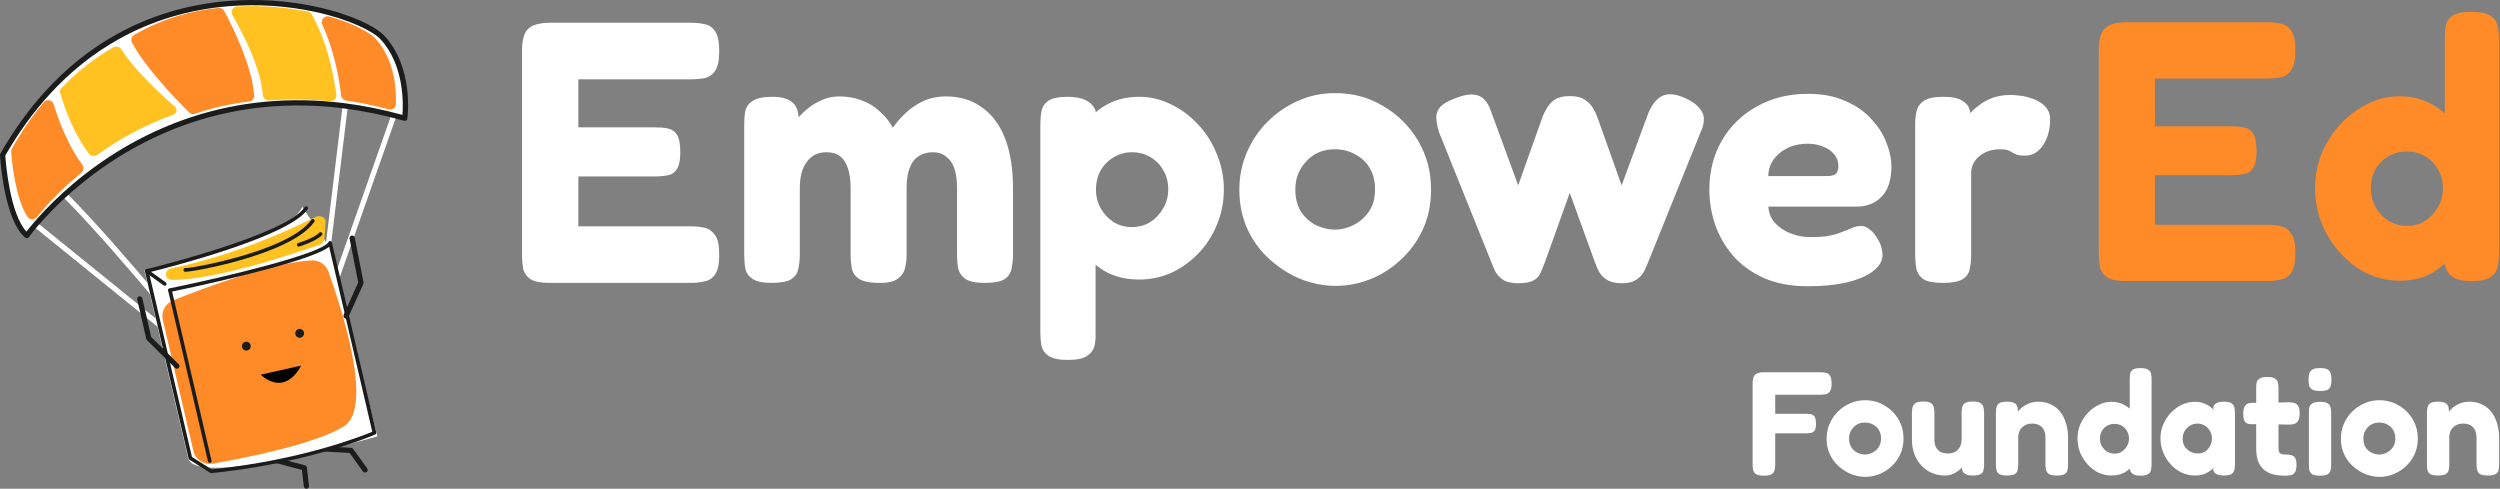 <svg width="133" height="26" viewBox="0 0 133 26" fill="none" xmlns="http://www.w3.org/2000/svg">
<rect x="0" y="0" width="133" height="26" fill="#808080" stroke="none"/>
<g clip-path="url(#clip0_1188_1218)">
<path d="M18.631 4.61L17.199 16.402L21.185 5.068C21.021 4.407 20.747 4.016 20.368 3.904C19.68 3.703 18.815 4.443 18.631 4.61ZM1.24 11.247L10.754 18.944L12.78 18.52L10.692 18.793C10.644 18.799 10.597 18.78 10.567 18.743C10.507 18.67 4.613 11.439 2.563 9.752C2.088 9.361 1.724 9.22 1.511 9.343C1.137 9.559 1.145 10.602 1.24 11.247ZM10.718 19.234C10.686 19.234 10.655 19.223 10.631 19.203L1.024 11.431C0.997 11.409 0.979 11.378 0.974 11.344C0.943 11.156 0.697 9.491 1.372 9.1C1.703 8.909 2.15 9.051 2.739 9.536C4.734 11.178 10.12 17.755 10.733 18.506L16.381 17.768L16.745 17.692L16.77 17.619L18.361 4.525C18.365 4.493 18.38 4.464 18.403 4.441C18.448 4.397 19.52 3.365 20.445 3.636C20.935 3.779 21.278 4.253 21.465 5.043C21.471 5.069 21.47 5.097 21.461 5.122L17.043 17.684L17.021 17.861C17.014 17.924 16.964 17.974 16.901 17.983L16.427 18.044L10.746 19.231C10.737 19.233 10.727 19.234 10.718 19.234Z" fill="white"/>
<path d="M21.532 6.291C20.406 5.973 19.324 5.757 18.287 5.626C16.819 5.442 15.442 5.429 14.158 5.548C12.696 5.682 11.354 5.984 10.136 6.392C7.859 7.155 6.013 8.284 4.617 9.368C2.508 11.002 1.423 12.532 1.423 12.532C0.326 11.585 0.139 8.243 0.139 8.243C0.871 6.963 1.673 5.869 2.521 4.94C3.681 3.668 4.929 2.703 6.208 1.984C8.195 0.866 10.257 0.343 12.174 0.19C13.876 0.053 15.464 0.207 16.788 0.494C18.587 0.882 19.897 1.515 20.342 1.993C21.892 3.662 21.532 6.291 21.532 6.291Z" fill="white"/>
<path d="M0.281 8.277C0.306 8.644 0.522 11.367 1.407 12.322C1.719 11.916 2.782 10.614 4.532 9.257C6.242 7.931 8.113 6.923 10.093 6.259C11.401 5.821 12.765 5.535 14.146 5.408C15.498 5.284 16.897 5.31 18.305 5.487C19.324 5.616 20.367 5.826 21.41 6.112C21.455 5.525 21.511 3.456 20.24 2.088C19.845 1.663 18.587 1.025 16.759 0.631C15.284 0.311 13.702 0.207 12.185 0.33C10.057 0.499 8.069 1.097 6.276 2.106C4.94 2.857 3.711 3.842 2.624 5.035C1.763 5.978 0.975 7.068 0.281 8.277ZM1.424 12.672C1.391 12.672 1.358 12.66 1.333 12.638C0.204 11.664 0.008 8.39 0 8.251C-0.001 8.224 0.005 8.197 0.019 8.174C0.728 6.933 1.535 5.814 2.419 4.846C3.526 3.631 4.778 2.627 6.14 1.862C7.969 0.833 9.995 0.224 12.163 0.051C13.706 -0.074 15.316 0.032 16.818 0.357C18.714 0.766 20.005 1.426 20.444 1.897C22.021 3.596 21.686 6.2 21.67 6.31C21.665 6.35 21.642 6.386 21.609 6.408C21.575 6.43 21.534 6.436 21.495 6.425C20.412 6.121 19.328 5.898 18.27 5.765C16.882 5.59 15.503 5.564 14.172 5.687C12.812 5.812 11.469 6.094 10.181 6.525C8.23 7.178 6.387 8.172 4.702 9.478C2.634 11.082 1.548 12.598 1.537 12.613C1.514 12.645 1.479 12.666 1.441 12.671C1.435 12.671 1.429 12.672 1.424 12.672Z" fill="#1B1C1C"/>
<path d="M2.853 5.544C3.186 6.611 3.679 7.818 4.381 8.77C4.478 8.902 4.455 9.088 4.328 9.192C3.113 10.182 2.317 11.104 1.956 11.558C1.827 11.719 1.579 11.709 1.464 11.537C0.812 10.557 0.627 8.539 0.593 8.08C0.588 8.019 0.602 7.957 0.632 7.904C1.16 6.975 1.729 6.157 2.326 5.439C2.482 5.253 2.78 5.312 2.853 5.544Z" fill="#FF8B28"/>
<path d="M11.929 0.582C12.453 1.566 13.413 3.552 13.523 5.075C13.535 5.239 13.417 5.385 13.254 5.403C12.218 5.519 11.258 5.748 10.376 6.054C10.265 6.092 10.143 6.065 10.059 5.982C9.02 4.942 7.676 3.479 7.022 2.271C6.942 2.124 6.994 1.94 7.139 1.856C8.635 0.985 10.179 0.559 11.633 0.421C11.755 0.41 11.871 0.474 11.929 0.582Z" fill="#FF8B28"/>
<path d="M20.68 5.818C19.899 5.608 19.143 5.454 18.412 5.349C18.274 5.329 18.166 5.22 18.15 5.081C18.023 4.023 17.747 2.611 17.145 1.302C17.036 1.064 17.254 0.807 17.505 0.877C18.75 1.225 19.646 1.695 19.982 2.062C21.012 3.19 21.09 4.804 21.065 5.533C21.058 5.73 20.87 5.869 20.68 5.818Z" fill="#FF8B28"/>
<path d="M9.197 6.112C7.588 6.69 6.246 7.467 5.182 8.232C5.04 8.335 4.832 8.31 4.733 8.181C3.994 7.215 3.504 5.966 3.195 4.927C3.17 4.845 3.194 4.756 3.259 4.69C4.133 3.786 5.063 3.075 6.015 2.523C6.166 2.436 6.366 2.477 6.449 2.612C7.068 3.609 8.298 4.793 9.311 5.681C9.462 5.814 9.402 6.039 9.197 6.112Z" fill="#FFC221"/>
<path d="M13.983 5.056C13.884 3.642 12.964 1.845 12.361 0.802C12.245 0.602 12.383 0.352 12.613 0.341C13.991 0.275 15.278 0.399 16.381 0.618C16.468 0.636 16.544 0.69 16.587 0.768C17.381 2.199 17.736 3.823 17.894 5.043C17.919 5.239 17.756 5.407 17.561 5.387C16.417 5.272 15.333 5.264 14.309 5.34C14.141 5.352 13.995 5.225 13.983 5.056Z" fill="#FFC221"/>
<path d="M16.302 26C16.232 26 16.172 25.948 16.164 25.876L16.061 24.999L14.492 24.585C14.43 24.569 14.387 24.512 14.388 24.448C14.389 24.384 14.433 24.328 14.496 24.314L17.019 23.735C17.032 23.732 17.045 23.731 17.058 23.731L18.679 23.822C18.721 23.824 18.759 23.845 18.784 23.879L19.535 24.917C19.58 24.98 19.567 25.067 19.504 25.113C19.442 25.158 19.355 25.144 19.31 25.082L18.598 24.098L17.062 24.012L15.111 24.46L16.224 24.753C16.279 24.767 16.32 24.814 16.326 24.872L16.44 25.844C16.449 25.921 16.394 25.99 16.318 25.999C16.312 26 16.307 26 16.302 26Z" fill="#1B1C1C"/>
<path d="M10.008 24.371L7.683 14.398C7.683 14.398 15.239 12.874 16.08 11.008L17.54 13.165L20.076 23.216C20.076 23.216 10.391 26.012 10.008 24.371Z" fill="white"/>
<path d="M9.17 14.887C10.375 14.89 12.662 14.517 16.998 13.023C17.141 12.974 17.241 12.86 17.251 12.734L17.325 11.812C17.345 11.566 17.034 11.417 16.774 11.548C15.535 12.172 12.517 13.575 9.135 14.271C8.7 14.361 8.73 14.886 9.17 14.887Z" fill="#FFC221"/>
<path d="M9.215 15.977C10.768 15.353 14.441 13.964 16.575 13.852C16.974 13.831 17.335 14.071 17.468 14.439C18.113 16.224 19.906 21.646 18.312 22.67C16.848 23.61 13.04 24.363 11.331 24.665C10.853 24.75 10.395 24.454 10.288 23.993L8.661 17.017C8.56 16.587 8.796 16.145 9.215 15.977Z" fill="#FF8B28"/>
<path d="M13.335 18.37C13.359 18.499 13.275 18.622 13.148 18.646C13.02 18.671 12.897 18.586 12.873 18.458C12.849 18.33 12.933 18.206 13.06 18.182C13.188 18.158 13.311 18.242 13.335 18.37Z" fill="#1B1C1C"/>
<path d="M16.174 17.689C16.198 17.817 16.114 17.941 15.986 17.965C15.859 17.989 15.736 17.905 15.712 17.777C15.688 17.649 15.772 17.525 15.899 17.501C16.027 17.477 16.149 17.561 16.174 17.689Z" fill="#1B1C1C"/>
<path d="M8.784 15.198C8.758 15.204 8.73 15.199 8.706 15.182L7.75 14.497C7.719 14.475 7.704 14.437 7.711 14.399C7.718 14.362 7.746 14.332 7.783 14.323C7.858 14.305 15.233 12.505 16.206 11.023C16.235 10.978 16.295 10.966 16.34 10.995C16.385 11.025 16.397 11.086 16.367 11.13C15.436 12.55 9.271 14.152 8.034 14.462L8.819 15.023C8.862 15.055 8.872 15.115 8.841 15.159C8.827 15.179 8.807 15.192 8.784 15.198Z" fill="#1B1C1C"/>
<path d="M11.694 14.126C10.701 14.36 9.92 14.48 9.832 14.454C9.792 14.441 9.761 14.402 9.76 14.36C9.758 14.311 9.788 14.275 9.846 14.253C9.876 14.242 9.907 14.247 9.931 14.262C10.229 14.237 11.514 14.014 12.886 13.61C14.224 13.217 15.947 12.565 16.563 11.692C16.594 11.648 16.654 11.637 16.698 11.669C16.742 11.7 16.752 11.761 16.721 11.805C16.066 12.734 14.271 13.411 12.88 13.815C12.472 13.934 12.068 14.038 11.694 14.126Z" fill="#1B1C1C"/>
<path d="M15.85 24.399C14.559 24.703 13.006 24.991 11.246 25.17C11.225 25.172 11.203 25.167 11.185 25.155L10.076 24.455C10.054 24.442 10.039 24.42 10.033 24.395L7.713 14.449C7.701 14.396 7.734 14.344 7.786 14.332C7.838 14.319 7.89 14.352 7.902 14.404L10.213 24.312L11.26 24.973C16.04 24.482 19.285 23.188 19.806 22.969L17.511 13.128C17.227 13.358 16.324 13.799 13.157 14.596C11.104 15.112 9.079 15.529 9.059 15.533C9.006 15.544 8.955 15.51 8.944 15.457C8.934 15.405 8.968 15.354 9.02 15.342C12.248 14.679 17.165 13.476 17.477 12.876C17.496 12.84 17.535 12.82 17.575 12.825C17.615 12.83 17.648 12.86 17.657 12.899L20.014 23.004C20.024 23.049 20.001 23.096 19.959 23.115C19.936 23.125 18.413 23.795 15.85 24.399Z" fill="#1B1C1C"/>
<path d="M11.181 24.62C11.129 24.633 11.076 24.6 11.064 24.548L8.948 15.473C8.936 15.421 8.968 15.368 9.02 15.356C9.072 15.344 9.124 15.376 9.137 15.429L11.253 24.503C11.265 24.556 11.233 24.608 11.181 24.62Z" fill="#1B1C1C"/>
<path d="M15.916 13.116C15.866 13.128 15.815 13.099 15.801 13.049C15.786 12.997 15.815 12.943 15.867 12.928C15.875 12.925 16.685 12.683 16.986 12.379C17.023 12.341 17.085 12.34 17.123 12.378C17.161 12.416 17.161 12.478 17.123 12.516C16.787 12.856 15.956 13.104 15.921 13.115C15.919 13.115 15.918 13.116 15.916 13.116Z" fill="#1B1C1C"/>
<path d="M18.41 16.946C18.39 16.946 18.371 16.942 18.352 16.933C18.282 16.901 18.251 16.818 18.283 16.748L19.059 15.028L18.598 12.696C18.583 12.62 18.632 12.546 18.707 12.531C18.783 12.516 18.856 12.566 18.871 12.641L19.34 15.018C19.346 15.047 19.343 15.076 19.33 15.103L18.536 16.864C18.513 16.915 18.462 16.946 18.41 16.946Z" fill="#1B1C1C"/>
<path d="M9.409 19.616C9.374 19.616 9.339 19.603 9.312 19.576L7.818 18.096C7.799 18.078 7.786 18.054 7.78 18.028L7.301 15.933C7.284 15.858 7.331 15.783 7.406 15.765C7.481 15.748 7.555 15.795 7.573 15.87L8.042 17.926L9.507 19.377C9.562 19.431 9.562 19.519 9.509 19.574C9.481 19.602 9.445 19.616 9.409 19.616Z" fill="#1B1C1C"/>
<path d="M13.863 19.934L16.015 19.451C16.015 19.451 15.256 21.135 13.863 19.934Z" fill="black"/>
<path d="M113.131 14.953C112.659 14.953 112.318 14.887 112.108 14.756C111.899 14.611 111.768 14.421 111.715 14.185C111.676 13.948 111.656 13.705 111.656 13.456V2.68C111.656 2.102 111.768 1.708 111.99 1.498C112.213 1.288 112.613 1.183 113.19 1.183H120.62C120.882 1.183 121.124 1.209 121.347 1.262C121.57 1.301 121.753 1.426 121.898 1.636C122.042 1.846 122.114 2.201 122.114 2.7C122.114 3.173 122.042 3.514 121.898 3.724C121.753 3.934 121.563 4.066 121.328 4.118C121.105 4.158 120.862 4.177 120.6 4.177H114.644V6.719H118.693C118.956 6.719 119.185 6.738 119.381 6.778C119.591 6.817 119.755 6.929 119.873 7.113C119.991 7.296 120.05 7.605 120.05 8.038C120.05 8.446 119.991 8.741 119.873 8.925C119.755 9.109 119.591 9.22 119.381 9.26C119.172 9.299 118.929 9.319 118.654 9.319H114.644V11.959H120.62C120.882 11.959 121.124 11.985 121.347 12.037C121.57 12.09 121.753 12.221 121.898 12.431C122.042 12.628 122.114 12.976 122.114 13.476C122.114 13.948 122.042 14.29 121.898 14.5C121.753 14.71 121.563 14.835 121.328 14.874C121.105 14.927 120.862 14.953 120.6 14.953H113.131Z" fill="#FF8B28"/>
<path d="M127.664 14.933C127.074 14.933 126.504 14.809 125.954 14.559C125.417 14.296 124.938 13.935 124.519 13.476C124.1 13.016 123.765 12.491 123.516 11.9C123.281 11.295 123.163 10.659 123.163 9.989C123.163 9.345 123.281 8.735 123.516 8.157C123.765 7.566 124.1 7.047 124.519 6.6C124.951 6.141 125.436 5.78 125.974 5.517C126.511 5.254 127.074 5.123 127.664 5.123C128.293 5.123 128.843 5.254 129.315 5.517C129.8 5.766 130.206 6.114 130.534 6.561C130.862 7.008 131.104 7.526 131.261 8.117C131.432 8.708 131.523 9.325 131.536 9.969C131.55 10.639 131.471 11.269 131.301 11.86C131.143 12.451 130.901 12.976 130.573 13.436C130.246 13.896 129.839 14.264 129.355 14.539C128.883 14.802 128.319 14.933 127.664 14.933ZM128.057 12.018C128.411 12.018 128.726 11.932 129.001 11.762C129.289 11.578 129.518 11.335 129.689 11.033C129.872 10.731 129.964 10.396 129.964 10.028C129.964 9.647 129.879 9.312 129.708 9.023C129.538 8.721 129.309 8.485 129.02 8.314C128.732 8.144 128.404 8.058 128.038 8.058C127.684 8.058 127.356 8.144 127.055 8.314C126.766 8.485 126.537 8.721 126.367 9.023C126.209 9.312 126.131 9.647 126.131 10.028C126.131 10.396 126.216 10.731 126.386 11.033C126.557 11.335 126.793 11.578 127.094 11.762C127.395 11.932 127.716 12.018 128.057 12.018ZM131.497 14.953C131.052 14.953 130.717 14.881 130.495 14.736C130.272 14.592 130.128 14.369 130.062 14.066V2.129C130.062 1.879 130.075 1.643 130.102 1.419C130.141 1.183 130.259 0.993 130.455 0.848C130.652 0.704 130.993 0.631 131.478 0.631C131.962 0.631 132.303 0.704 132.5 0.848C132.709 0.979 132.834 1.157 132.873 1.38C132.926 1.603 132.952 1.846 132.952 2.109V13.456C132.952 13.705 132.926 13.948 132.873 14.185C132.834 14.408 132.709 14.592 132.5 14.736C132.303 14.881 131.969 14.953 131.497 14.953Z" fill="#FF8B28"/>
<path d="M29.249 15.05C28.776 15.05 28.434 14.984 28.223 14.852C28.013 14.707 27.881 14.515 27.829 14.277C27.789 14.04 27.77 13.796 27.77 13.545V2.715C27.77 2.134 27.881 1.738 28.105 1.527C28.328 1.316 28.73 1.21 29.308 1.21H36.764C37.027 1.21 37.27 1.236 37.494 1.289C37.717 1.329 37.901 1.454 38.046 1.665C38.191 1.877 38.263 2.233 38.263 2.735C38.263 3.21 38.191 3.553 38.046 3.764C37.901 3.975 37.711 4.107 37.474 4.16C37.251 4.2 37.007 4.22 36.744 4.22H30.768V6.774H34.831C35.094 6.774 35.324 6.793 35.521 6.833C35.732 6.873 35.896 6.985 36.014 7.17C36.133 7.354 36.192 7.665 36.192 8.1C36.192 8.509 36.133 8.806 36.014 8.991C35.896 9.176 35.732 9.288 35.521 9.328C35.311 9.367 35.068 9.387 34.792 9.387H30.768V12.04H36.764C37.027 12.04 37.27 12.067 37.494 12.119C37.717 12.172 37.901 12.304 38.046 12.515C38.191 12.713 38.263 13.063 38.263 13.565C38.263 14.04 38.191 14.383 38.046 14.594C37.901 14.806 37.711 14.931 37.474 14.97C37.251 15.023 37.007 15.05 36.744 15.05H29.249Z" fill="white"/>
<path d="M41.051 15.05C40.578 15.05 40.236 14.977 40.026 14.832C39.815 14.687 39.69 14.502 39.651 14.277C39.611 14.053 39.592 13.809 39.592 13.545V6.615C39.592 6.351 39.611 6.114 39.651 5.902C39.703 5.678 39.835 5.5 40.045 5.368C40.256 5.223 40.604 5.15 41.091 5.15C41.577 5.15 41.932 5.249 42.156 5.447C42.379 5.632 42.491 5.942 42.491 6.378L42.235 6.595C42.261 6.529 42.34 6.417 42.471 6.259C42.603 6.1 42.774 5.935 42.984 5.764C43.195 5.592 43.438 5.447 43.714 5.328C44.003 5.196 44.312 5.13 44.641 5.13C45.075 5.13 45.463 5.196 45.805 5.328C46.16 5.447 46.476 5.632 46.752 5.883C47.041 6.12 47.291 6.424 47.501 6.793C47.685 6.529 47.909 6.272 48.172 6.021C48.435 5.77 48.744 5.559 49.099 5.388C49.467 5.216 49.875 5.13 50.322 5.13C51.085 5.13 51.729 5.328 52.255 5.724C52.794 6.107 53.202 6.661 53.478 7.387C53.754 8.113 53.892 8.991 53.892 10.021V13.565C53.892 13.816 53.866 14.06 53.813 14.297C53.774 14.522 53.649 14.707 53.438 14.852C53.228 14.984 52.88 15.05 52.393 15.05C51.906 15.05 51.558 14.977 51.348 14.832C51.15 14.687 51.025 14.502 50.973 14.277C50.933 14.04 50.914 13.796 50.914 13.545V10.001C50.914 9.592 50.868 9.249 50.776 8.971C50.684 8.694 50.539 8.483 50.342 8.338C50.157 8.179 49.921 8.1 49.632 8.1C49.329 8.1 49.073 8.173 48.862 8.318C48.652 8.45 48.494 8.661 48.389 8.952C48.284 9.229 48.231 9.585 48.231 10.021V13.565C48.231 13.829 48.198 14.079 48.132 14.317C48.067 14.541 47.922 14.726 47.699 14.871C47.488 15.004 47.146 15.063 46.673 15.05C46.199 15.037 45.864 14.957 45.667 14.812C45.47 14.667 45.351 14.482 45.312 14.258C45.272 14.02 45.253 13.783 45.253 13.545V10.001C45.253 9.592 45.207 9.249 45.114 8.971C45.023 8.681 44.884 8.463 44.7 8.318C44.516 8.173 44.273 8.1 43.971 8.1C43.642 8.1 43.372 8.186 43.162 8.358C42.951 8.529 42.794 8.76 42.688 9.051C42.596 9.328 42.55 9.645 42.55 10.001V13.565C42.55 13.829 42.524 14.073 42.471 14.297C42.432 14.522 42.307 14.707 42.097 14.852C41.886 14.984 41.538 15.05 41.051 15.05Z" fill="white"/>
<path d="M60.613 14.871C59.969 14.871 59.397 14.746 58.897 14.495C58.41 14.231 58.003 13.882 57.674 13.446C57.358 12.997 57.115 12.482 56.944 11.902C56.786 11.321 56.714 10.694 56.727 10.021C56.727 9.374 56.813 8.76 56.984 8.179C57.155 7.585 57.398 7.064 57.713 6.615C58.042 6.153 58.443 5.797 58.917 5.546C59.403 5.282 59.969 5.15 60.613 5.15C61.192 5.15 61.75 5.282 62.29 5.546C62.842 5.81 63.328 6.173 63.749 6.635C64.17 7.084 64.499 7.605 64.736 8.199C64.985 8.793 65.11 9.42 65.11 10.08C65.11 10.74 64.985 11.367 64.736 11.961C64.499 12.542 64.17 13.05 63.749 13.486C63.328 13.921 62.849 14.264 62.309 14.515C61.77 14.753 61.205 14.871 60.613 14.871ZM56.806 19.148C56.333 19.148 55.991 19.076 55.78 18.93C55.583 18.798 55.458 18.62 55.406 18.396C55.366 18.185 55.346 17.954 55.346 17.703V6.635C55.346 6.371 55.366 6.133 55.406 5.922C55.445 5.698 55.563 5.513 55.761 5.368C55.971 5.223 56.313 5.15 56.786 5.15C57.194 5.15 57.516 5.21 57.753 5.328C58.003 5.447 58.18 5.632 58.285 5.883V17.683C58.299 17.934 58.279 18.171 58.226 18.396C58.174 18.62 58.042 18.798 57.832 18.93C57.635 19.076 57.293 19.148 56.806 19.148ZM60.199 12.08C60.567 12.08 60.896 11.994 61.185 11.822C61.474 11.638 61.704 11.393 61.875 11.09C62.059 10.786 62.151 10.45 62.151 10.08C62.151 9.697 62.066 9.361 61.895 9.07C61.724 8.767 61.494 8.529 61.205 8.358C60.915 8.186 60.587 8.1 60.218 8.1C59.863 8.1 59.535 8.193 59.232 8.377C58.943 8.549 58.713 8.787 58.542 9.09C58.384 9.381 58.305 9.711 58.305 10.08C58.305 10.45 58.391 10.786 58.562 11.09C58.733 11.393 58.963 11.638 59.252 11.822C59.541 11.994 59.857 12.08 60.199 12.08Z" fill="white"/>
<path d="M71.062 15.208C70.444 15.208 69.826 15.089 69.208 14.852C68.603 14.601 68.051 14.251 67.551 13.802C67.052 13.354 66.657 12.819 66.368 12.199C66.079 11.565 65.934 10.866 65.934 10.1C65.934 9.387 66.065 8.727 66.328 8.12C66.591 7.5 66.96 6.952 67.433 6.477C67.906 6.001 68.445 5.632 69.05 5.368C69.668 5.091 70.326 4.952 71.023 4.952C71.97 4.952 72.824 5.183 73.587 5.645C74.363 6.094 74.981 6.708 75.441 7.486C75.901 8.265 76.132 9.13 76.132 10.08C76.132 10.885 75.98 11.605 75.678 12.238C75.389 12.859 74.994 13.393 74.495 13.842C74.008 14.291 73.462 14.634 72.857 14.871C72.266 15.096 71.667 15.208 71.062 15.208ZM71.023 12.218C71.338 12.218 71.661 12.139 71.989 11.981C72.318 11.822 72.594 11.585 72.818 11.268C73.041 10.951 73.153 10.549 73.153 10.06C73.153 9.638 73.061 9.268 72.877 8.952C72.693 8.635 72.436 8.391 72.108 8.219C71.792 8.034 71.424 7.942 71.003 7.942C70.609 7.942 70.254 8.034 69.938 8.219C69.636 8.404 69.386 8.661 69.189 8.991C69.004 9.308 68.912 9.671 68.912 10.08C68.912 10.555 69.017 10.958 69.228 11.288C69.451 11.605 69.728 11.842 70.056 12.001C70.385 12.146 70.707 12.218 71.023 12.218Z" fill="white"/>
<path d="M80.768 15.069C80.413 15.069 80.137 15.004 79.94 14.871C79.756 14.739 79.618 14.581 79.525 14.396C79.447 14.211 79.381 14.053 79.328 13.921L76.547 7.011C76.455 6.694 76.409 6.43 76.409 6.219C76.422 5.995 76.501 5.81 76.646 5.665C76.803 5.506 77.047 5.368 77.376 5.249C77.875 5.038 78.283 4.979 78.598 5.071C78.914 5.163 79.151 5.434 79.308 5.883L80.768 9.862L82.07 6.199C82.123 6.067 82.195 5.922 82.287 5.764C82.379 5.592 82.517 5.441 82.701 5.309C82.898 5.177 83.161 5.111 83.49 5.111C83.845 5.111 84.121 5.177 84.319 5.309C84.516 5.441 84.66 5.592 84.753 5.764C84.858 5.935 84.93 6.081 84.969 6.199L86.271 9.862L87.652 6.12C87.836 5.632 88.079 5.302 88.382 5.13C88.684 4.959 89.085 4.979 89.585 5.19C90.045 5.388 90.361 5.632 90.532 5.922C90.703 6.213 90.683 6.582 90.473 7.031L87.692 13.921C87.639 14.066 87.567 14.231 87.475 14.416C87.382 14.601 87.245 14.753 87.06 14.871C86.876 15.004 86.62 15.069 86.291 15.069C85.949 15.069 85.686 15.01 85.502 14.891C85.318 14.786 85.173 14.64 85.068 14.456C84.976 14.271 84.897 14.086 84.832 13.901L83.51 10.258L82.208 13.901C82.116 14.139 82.031 14.35 81.952 14.535C81.873 14.707 81.741 14.838 81.557 14.931C81.386 15.023 81.123 15.069 80.768 15.069Z" fill="white"/>
<path d="M96.184 15.228C95.264 15.228 94.468 15.076 93.798 14.773C93.14 14.469 92.601 14.073 92.18 13.585C91.759 13.083 91.444 12.529 91.233 11.921C91.036 11.314 90.938 10.707 90.938 10.1C90.938 9.11 91.161 8.232 91.608 7.467C92.055 6.701 92.673 6.1 93.462 5.665C94.251 5.216 95.159 4.992 96.184 4.992C96.947 4.992 97.605 5.117 98.157 5.368C98.722 5.606 99.183 5.922 99.537 6.318C99.906 6.701 100.175 7.117 100.346 7.566C100.53 8.014 100.622 8.443 100.622 8.853C100.622 9.579 100.445 10.12 100.09 10.476C99.748 10.819 99.307 10.991 98.768 10.991H94.074C94.1 11.334 94.218 11.624 94.429 11.862C94.652 12.1 94.928 12.284 95.257 12.416C95.586 12.548 95.934 12.614 96.303 12.614C96.618 12.614 96.894 12.601 97.131 12.575C97.368 12.535 97.572 12.489 97.743 12.436C97.913 12.37 98.071 12.311 98.216 12.258C98.361 12.192 98.486 12.139 98.591 12.1C98.709 12.06 98.821 12.034 98.926 12.02C99.123 12.007 99.301 12.067 99.459 12.199C99.63 12.317 99.781 12.502 99.912 12.753C100.004 12.898 100.064 13.037 100.09 13.169C100.129 13.301 100.149 13.433 100.149 13.565C100.149 13.882 99.985 14.165 99.656 14.416C99.34 14.667 98.887 14.865 98.295 15.01C97.716 15.155 97.013 15.228 96.184 15.228ZM94.074 9.367H97.19C97.401 9.367 97.552 9.334 97.644 9.268C97.749 9.189 97.802 9.044 97.802 8.833C97.802 8.595 97.729 8.391 97.585 8.219C97.44 8.034 97.243 7.896 96.993 7.803C96.756 7.698 96.48 7.645 96.165 7.645C95.757 7.645 95.395 7.724 95.08 7.882C94.764 8.041 94.514 8.252 94.33 8.516C94.159 8.78 94.074 9.064 94.074 9.367Z" fill="white"/>
<path d="M103.366 15.05C102.88 15.05 102.531 14.984 102.321 14.852C102.124 14.707 101.999 14.515 101.946 14.277C101.907 14.04 101.887 13.796 101.887 13.545V6.635C101.887 6.371 101.913 6.127 101.966 5.902C102.018 5.678 102.143 5.5 102.341 5.368C102.551 5.223 102.899 5.15 103.386 5.15C103.846 5.15 104.175 5.216 104.372 5.348C104.583 5.467 104.714 5.612 104.767 5.784C104.819 5.942 104.846 6.081 104.846 6.199L104.609 6.318C104.635 6.265 104.701 6.173 104.806 6.041C104.925 5.896 105.082 5.751 105.28 5.606C105.477 5.447 105.714 5.315 105.99 5.21C106.279 5.104 106.608 5.051 106.976 5.051C107.121 5.051 107.278 5.064 107.449 5.091C107.633 5.104 107.818 5.144 108.002 5.21C108.199 5.262 108.376 5.342 108.534 5.447C108.692 5.54 108.817 5.658 108.909 5.803C109.014 5.949 109.067 6.127 109.067 6.338C109.067 6.879 108.942 7.341 108.692 7.724C108.442 8.094 108.127 8.278 107.745 8.278C107.522 8.278 107.364 8.259 107.272 8.219C107.18 8.179 107.101 8.14 107.035 8.1C106.983 8.061 106.917 8.028 106.838 8.001C106.759 7.962 106.614 7.942 106.404 7.942C106.207 7.942 106.016 7.968 105.832 8.021C105.661 8.074 105.497 8.16 105.339 8.278C105.194 8.384 105.076 8.523 104.984 8.694C104.905 8.853 104.865 9.031 104.865 9.229V13.585C104.865 13.835 104.839 14.079 104.786 14.317C104.747 14.541 104.622 14.72 104.412 14.852C104.201 14.984 103.853 15.05 103.366 15.05Z" fill="white"/>
<path d="M93.833 25.306C93.643 25.306 93.506 25.279 93.421 25.227C93.337 25.169 93.284 25.093 93.263 24.999C93.247 24.904 93.239 24.807 93.239 24.707V20.401C93.239 20.17 93.284 20.012 93.374 19.929C93.463 19.845 93.624 19.803 93.857 19.803H96.848C96.954 19.803 97.051 19.813 97.141 19.834C97.231 19.85 97.302 19.9 97.355 19.984C97.413 20.068 97.442 20.209 97.442 20.409C97.442 20.598 97.413 20.734 97.355 20.818C97.297 20.902 97.22 20.955 97.125 20.976C97.035 20.991 96.938 20.999 96.832 20.999H94.442V22.015H96.065C96.17 22.015 96.263 22.023 96.342 22.038C96.426 22.054 96.492 22.099 96.54 22.172C96.587 22.246 96.611 22.369 96.611 22.542C96.611 22.71 96.587 22.831 96.54 22.904C96.492 22.973 96.426 23.015 96.342 23.03C96.263 23.046 96.168 23.054 96.057 23.054H94.442V24.715C94.442 24.815 94.432 24.912 94.411 25.006C94.389 25.096 94.337 25.169 94.252 25.227C94.173 25.279 94.033 25.306 93.833 25.306Z" fill="white"/>
<path d="M99.233 25.369C98.985 25.369 98.737 25.321 98.489 25.227C98.246 25.127 98.025 24.988 97.824 24.81C97.624 24.631 97.466 24.419 97.35 24.172C97.233 23.92 97.175 23.642 97.175 23.337C97.175 23.054 97.228 22.792 97.334 22.55C97.439 22.303 97.587 22.086 97.777 21.897C97.967 21.708 98.183 21.561 98.426 21.456C98.674 21.346 98.938 21.291 99.217 21.291C99.597 21.291 99.94 21.382 100.246 21.566C100.557 21.744 100.805 21.989 100.99 22.298C101.175 22.608 101.267 22.952 101.267 23.33C101.267 23.65 101.206 23.936 101.085 24.188C100.969 24.434 100.811 24.647 100.61 24.825C100.415 25.004 100.196 25.14 99.953 25.235C99.716 25.324 99.476 25.369 99.233 25.369ZM99.217 24.18C99.344 24.18 99.473 24.148 99.605 24.085C99.737 24.022 99.848 23.928 99.937 23.802C100.027 23.676 100.072 23.516 100.072 23.322C100.072 23.154 100.035 23.007 99.961 22.881C99.887 22.755 99.784 22.658 99.653 22.59C99.526 22.516 99.378 22.479 99.209 22.479C99.051 22.479 98.909 22.516 98.782 22.59C98.661 22.663 98.56 22.765 98.481 22.897C98.407 23.023 98.37 23.167 98.37 23.33C98.37 23.518 98.413 23.679 98.497 23.81C98.587 23.936 98.698 24.03 98.829 24.093C98.961 24.151 99.091 24.18 99.217 24.18Z" fill="white"/>
<path d="M103.456 25.298C103.213 25.298 102.984 25.25 102.767 25.156C102.556 25.062 102.372 24.93 102.213 24.762C102.055 24.589 101.931 24.387 101.842 24.156C101.757 23.92 101.715 23.663 101.715 23.385V21.96C101.715 21.855 101.725 21.758 101.747 21.668C101.768 21.579 101.818 21.506 101.897 21.448C101.981 21.39 102.121 21.361 102.316 21.361C102.512 21.361 102.649 21.39 102.728 21.448C102.812 21.506 102.862 21.582 102.878 21.676C102.899 21.765 102.91 21.863 102.91 21.968V23.385C102.91 23.537 102.936 23.671 102.989 23.786C103.047 23.896 103.129 23.98 103.234 24.038C103.345 24.096 103.474 24.125 103.622 24.125C103.775 24.125 103.904 24.096 104.01 24.038C104.121 23.975 104.205 23.889 104.263 23.778C104.327 23.668 104.358 23.537 104.358 23.385V21.952C104.358 21.847 104.369 21.75 104.39 21.661C104.411 21.571 104.461 21.5 104.54 21.448C104.625 21.39 104.765 21.361 104.96 21.361C105.155 21.361 105.292 21.39 105.371 21.448C105.456 21.506 105.506 21.582 105.522 21.676C105.543 21.765 105.553 21.86 105.553 21.96V24.731C105.553 24.831 105.543 24.925 105.522 25.014C105.506 25.098 105.456 25.167 105.371 25.219C105.287 25.271 105.15 25.298 104.96 25.298C104.817 25.298 104.706 25.282 104.627 25.25C104.548 25.219 104.49 25.18 104.453 25.132C104.416 25.085 104.393 25.035 104.382 24.983C104.377 24.93 104.374 24.883 104.374 24.841L104.477 24.755C104.461 24.776 104.427 24.815 104.374 24.873C104.321 24.93 104.25 24.993 104.16 25.062C104.076 25.125 103.976 25.18 103.86 25.227C103.744 25.274 103.609 25.298 103.456 25.298Z" fill="white"/>
<path d="M106.777 25.298C106.581 25.298 106.442 25.271 106.357 25.219C106.278 25.161 106.228 25.088 106.207 24.999C106.191 24.904 106.183 24.807 106.183 24.707V21.936C106.183 21.836 106.194 21.744 106.215 21.661C106.236 21.571 106.286 21.5 106.365 21.448C106.449 21.395 106.589 21.369 106.785 21.369C106.953 21.369 107.077 21.393 107.156 21.44C107.236 21.482 107.286 21.535 107.307 21.598C107.333 21.661 107.346 21.721 107.346 21.779C107.346 21.831 107.352 21.868 107.362 21.889L107.315 22.038C107.325 21.96 107.365 21.881 107.433 21.802C107.507 21.718 107.597 21.645 107.703 21.582C107.813 21.514 107.929 21.461 108.051 21.424C108.177 21.388 108.301 21.369 108.423 21.369C108.676 21.369 108.9 21.416 109.095 21.511C109.296 21.6 109.465 21.731 109.602 21.905C109.739 22.078 109.842 22.282 109.911 22.519C109.984 22.75 110.021 23.004 110.021 23.282V24.715C110.021 24.815 110.011 24.912 109.99 25.006C109.974 25.096 109.924 25.167 109.839 25.219C109.76 25.271 109.623 25.298 109.428 25.298C109.227 25.298 109.085 25.271 109 25.219C108.921 25.161 108.871 25.088 108.85 24.999C108.829 24.904 108.818 24.807 108.818 24.707V23.282C108.818 23.125 108.792 22.991 108.739 22.881C108.687 22.771 108.607 22.687 108.502 22.629C108.396 22.566 108.267 22.534 108.114 22.534C107.961 22.534 107.829 22.566 107.718 22.629C107.608 22.692 107.521 22.779 107.457 22.889C107.399 22.999 107.37 23.13 107.37 23.282V24.715C107.37 24.815 107.36 24.912 107.339 25.006C107.323 25.096 107.273 25.167 107.188 25.219C107.109 25.271 106.972 25.298 106.777 25.298Z" fill="white"/>
<path d="M112.336 25.298C112.099 25.298 111.869 25.248 111.648 25.148C111.431 25.043 111.239 24.899 111.07 24.715C110.901 24.532 110.767 24.322 110.666 24.085C110.571 23.844 110.524 23.589 110.524 23.322C110.524 23.064 110.571 22.82 110.666 22.59C110.767 22.353 110.901 22.146 111.07 21.968C111.244 21.784 111.439 21.64 111.656 21.535C111.872 21.43 112.099 21.377 112.336 21.377C112.589 21.377 112.811 21.43 113.001 21.535C113.196 21.634 113.36 21.773 113.492 21.952C113.624 22.13 113.721 22.338 113.784 22.574C113.853 22.81 113.89 23.057 113.895 23.314C113.901 23.581 113.869 23.833 113.8 24.07C113.737 24.306 113.639 24.516 113.507 24.699C113.376 24.883 113.212 25.03 113.017 25.14C112.827 25.245 112.6 25.298 112.336 25.298ZM112.494 24.133C112.637 24.133 112.764 24.099 112.874 24.03C112.99 23.957 113.083 23.86 113.151 23.739C113.225 23.618 113.262 23.484 113.262 23.337C113.262 23.185 113.228 23.051 113.159 22.936C113.091 22.815 112.998 22.721 112.882 22.652C112.766 22.584 112.634 22.55 112.487 22.55C112.344 22.55 112.212 22.584 112.091 22.652C111.975 22.721 111.882 22.815 111.814 22.936C111.751 23.051 111.719 23.185 111.719 23.337C111.719 23.484 111.753 23.618 111.822 23.739C111.89 23.86 111.985 23.957 112.107 24.03C112.228 24.099 112.357 24.133 112.494 24.133ZM113.879 25.306C113.7 25.306 113.565 25.277 113.476 25.219C113.386 25.161 113.328 25.072 113.302 24.951V20.18C113.302 20.081 113.307 19.986 113.318 19.897C113.333 19.803 113.381 19.727 113.46 19.669C113.539 19.611 113.676 19.582 113.872 19.582C114.067 19.582 114.204 19.611 114.283 19.669C114.367 19.721 114.418 19.792 114.433 19.881C114.455 19.971 114.465 20.068 114.465 20.173V24.707C114.465 24.807 114.455 24.904 114.433 24.999C114.418 25.088 114.367 25.161 114.283 25.219C114.204 25.277 114.069 25.306 113.879 25.306Z" fill="white"/>
<path d="M118.308 25.298C118.113 25.298 117.967 25.264 117.873 25.195C117.783 25.127 117.738 25.043 117.738 24.944L117.817 24.81C117.785 24.862 117.725 24.928 117.635 25.006C117.545 25.08 117.429 25.148 117.287 25.211C117.144 25.269 116.968 25.298 116.757 25.298C116.514 25.298 116.282 25.245 116.06 25.14C115.844 25.035 115.651 24.891 115.482 24.707C115.314 24.518 115.179 24.306 115.079 24.07C114.984 23.833 114.936 23.584 114.936 23.322C114.936 23.064 114.984 22.82 115.079 22.59C115.179 22.353 115.314 22.146 115.482 21.968C115.657 21.784 115.852 21.64 116.068 21.535C116.284 21.43 116.514 21.377 116.757 21.377C116.952 21.377 117.118 21.406 117.255 21.464C117.392 21.516 117.506 21.579 117.596 21.653C117.69 21.726 117.762 21.797 117.809 21.865L117.746 21.755C117.741 21.629 117.783 21.535 117.873 21.472C117.967 21.403 118.115 21.369 118.316 21.369C118.506 21.369 118.64 21.398 118.719 21.456C118.804 21.514 118.854 21.59 118.87 21.684C118.891 21.779 118.901 21.878 118.901 21.983V24.699C118.901 24.799 118.891 24.896 118.87 24.991C118.854 25.085 118.804 25.161 118.719 25.219C118.64 25.271 118.503 25.298 118.308 25.298ZM116.931 24.125C117.068 24.125 117.192 24.091 117.303 24.022C117.419 23.949 117.508 23.852 117.572 23.731C117.64 23.61 117.675 23.477 117.675 23.33C117.675 23.177 117.64 23.044 117.572 22.928C117.503 22.807 117.411 22.713 117.295 22.645C117.179 22.571 117.052 22.534 116.915 22.534C116.762 22.534 116.625 22.571 116.503 22.645C116.387 22.718 116.292 22.815 116.218 22.936C116.15 23.057 116.116 23.193 116.116 23.345C116.116 23.487 116.15 23.618 116.218 23.739C116.292 23.854 116.39 23.949 116.511 24.022C116.638 24.091 116.778 24.125 116.931 24.125Z" fill="white"/>
<path d="M121.572 25.306C121.303 25.306 121.071 25.277 120.876 25.219C120.686 25.161 120.528 25.072 120.401 24.951C120.274 24.831 120.179 24.678 120.116 24.495C120.058 24.306 120.029 24.083 120.029 23.826V20.629C120.029 20.524 120.037 20.43 120.053 20.346C120.074 20.262 120.127 20.194 120.211 20.141C120.295 20.083 120.433 20.055 120.623 20.055C120.812 20.055 120.95 20.083 121.034 20.141C121.118 20.199 121.169 20.272 121.184 20.362C121.206 20.451 121.216 20.548 121.216 20.653V23.778C121.216 23.862 121.221 23.933 121.232 23.991C121.248 24.043 121.269 24.083 121.295 24.109C121.322 24.135 121.359 24.154 121.406 24.164C121.454 24.175 121.512 24.18 121.58 24.18C121.696 24.18 121.799 24.19 121.889 24.211C121.979 24.232 122.047 24.28 122.095 24.353C122.147 24.427 122.174 24.55 122.174 24.723C122.174 24.912 122.145 25.049 122.087 25.132C122.029 25.216 121.952 25.266 121.857 25.282C121.767 25.298 121.672 25.306 121.572 25.306ZM119.784 21.432H120.654L121.746 21.401C121.847 21.401 121.942 21.411 122.031 21.432C122.121 21.448 122.195 21.498 122.253 21.582C122.311 21.666 122.34 21.805 122.34 21.999C122.34 22.177 122.311 22.309 122.253 22.393C122.2 22.477 122.129 22.532 122.039 22.558C121.949 22.579 121.852 22.59 121.746 22.59L120.71 22.566H119.752C119.599 22.561 119.491 22.516 119.427 22.432C119.369 22.343 119.34 22.196 119.34 21.991C119.34 21.802 119.377 21.663 119.451 21.574C119.525 21.48 119.636 21.432 119.784 21.432Z" fill="white"/>
<path d="M123.425 25.306C123.23 25.306 123.09 25.279 123.006 25.227C122.927 25.169 122.876 25.096 122.855 25.006C122.84 24.912 122.832 24.815 122.832 24.715V21.968C122.832 21.863 122.84 21.765 122.855 21.676C122.876 21.587 122.929 21.516 123.014 21.464C123.098 21.406 123.238 21.377 123.433 21.377C123.623 21.377 123.758 21.406 123.837 21.464C123.921 21.521 123.971 21.595 123.987 21.684C124.008 21.773 124.019 21.873 124.019 21.983V24.723C124.019 24.823 124.008 24.92 123.987 25.014C123.971 25.104 123.921 25.174 123.837 25.227C123.758 25.279 123.62 25.306 123.425 25.306ZM123.425 20.802C123.225 20.802 123.082 20.774 122.998 20.716C122.913 20.658 122.861 20.582 122.84 20.488C122.824 20.393 122.816 20.293 122.816 20.188C122.816 20.078 122.826 19.978 122.847 19.889C122.869 19.795 122.921 19.721 123.006 19.669C123.09 19.611 123.233 19.582 123.433 19.582C123.628 19.582 123.768 19.611 123.853 19.669C123.937 19.727 123.987 19.803 124.003 19.897C124.024 19.991 124.035 20.091 124.035 20.196C124.035 20.301 124.024 20.401 124.003 20.495C123.987 20.59 123.937 20.666 123.853 20.724C123.768 20.776 123.626 20.802 123.425 20.802Z" fill="white"/>
<path d="M126.593 25.369C126.345 25.369 126.097 25.321 125.849 25.227C125.606 25.127 125.385 24.988 125.184 24.81C124.984 24.631 124.825 24.419 124.709 24.172C124.593 23.92 124.535 23.642 124.535 23.337C124.535 23.054 124.588 22.792 124.693 22.55C124.799 22.303 124.947 22.086 125.137 21.897C125.326 21.708 125.543 21.561 125.786 21.456C126.033 21.346 126.297 21.291 126.577 21.291C126.957 21.291 127.3 21.382 127.606 21.566C127.917 21.744 128.165 21.989 128.35 22.298C128.534 22.608 128.627 22.952 128.627 23.33C128.627 23.65 128.566 23.936 128.445 24.188C128.329 24.434 128.17 24.647 127.97 24.825C127.775 25.004 127.556 25.14 127.313 25.235C127.076 25.324 126.835 25.369 126.593 25.369ZM126.577 24.18C126.704 24.18 126.833 24.148 126.965 24.085C127.097 24.022 127.207 23.928 127.297 23.802C127.387 23.676 127.432 23.516 127.432 23.322C127.432 23.154 127.395 23.007 127.321 22.881C127.247 22.755 127.144 22.658 127.012 22.59C126.886 22.516 126.738 22.479 126.569 22.479C126.411 22.479 126.268 22.516 126.142 22.59C126.02 22.663 125.92 22.765 125.841 22.897C125.767 23.023 125.73 23.167 125.73 23.33C125.73 23.518 125.772 23.679 125.857 23.81C125.946 23.936 126.057 24.03 126.189 24.093C126.321 24.151 126.45 24.18 126.577 24.18Z" fill="white"/>
<path d="M129.708 25.298C129.513 25.298 129.373 25.271 129.288 25.219C129.209 25.161 129.159 25.088 129.138 24.999C129.122 24.904 129.114 24.807 129.114 24.707V21.936C129.114 21.836 129.125 21.744 129.146 21.661C129.167 21.571 129.217 21.5 129.296 21.448C129.381 21.395 129.52 21.369 129.716 21.369C129.885 21.369 130.008 21.393 130.088 21.44C130.167 21.482 130.217 21.535 130.238 21.598C130.264 21.661 130.278 21.721 130.278 21.779C130.278 21.831 130.283 21.868 130.293 21.889L130.246 22.038C130.256 21.96 130.296 21.881 130.365 21.802C130.438 21.718 130.528 21.645 130.634 21.582C130.745 21.514 130.861 21.461 130.982 21.424C131.109 21.388 131.233 21.369 131.354 21.369C131.607 21.369 131.831 21.416 132.027 21.511C132.227 21.6 132.396 21.731 132.533 21.905C132.67 22.078 132.773 22.282 132.842 22.519C132.916 22.75 132.953 23.004 132.953 23.282V24.715C132.953 24.815 132.942 24.912 132.921 25.006C132.905 25.096 132.855 25.167 132.771 25.219C132.691 25.271 132.554 25.298 132.359 25.298C132.159 25.298 132.016 25.271 131.932 25.219C131.853 25.161 131.802 25.088 131.781 24.999C131.76 24.904 131.75 24.807 131.75 24.707V23.282C131.75 23.125 131.723 22.991 131.67 22.881C131.618 22.771 131.539 22.687 131.433 22.629C131.328 22.566 131.198 22.534 131.045 22.534C130.892 22.534 130.76 22.566 130.65 22.629C130.539 22.692 130.452 22.779 130.388 22.889C130.33 22.999 130.301 23.13 130.301 23.282V24.715C130.301 24.815 130.291 24.912 130.27 25.006C130.254 25.096 130.204 25.167 130.119 25.219C130.04 25.271 129.903 25.298 129.708 25.298Z" fill="white"/>
</g>
<defs>
<clipPath id="clip0_1188_1218">
<rect width="133" height="26" fill="white"/>
</clipPath>
</defs>
</svg>
